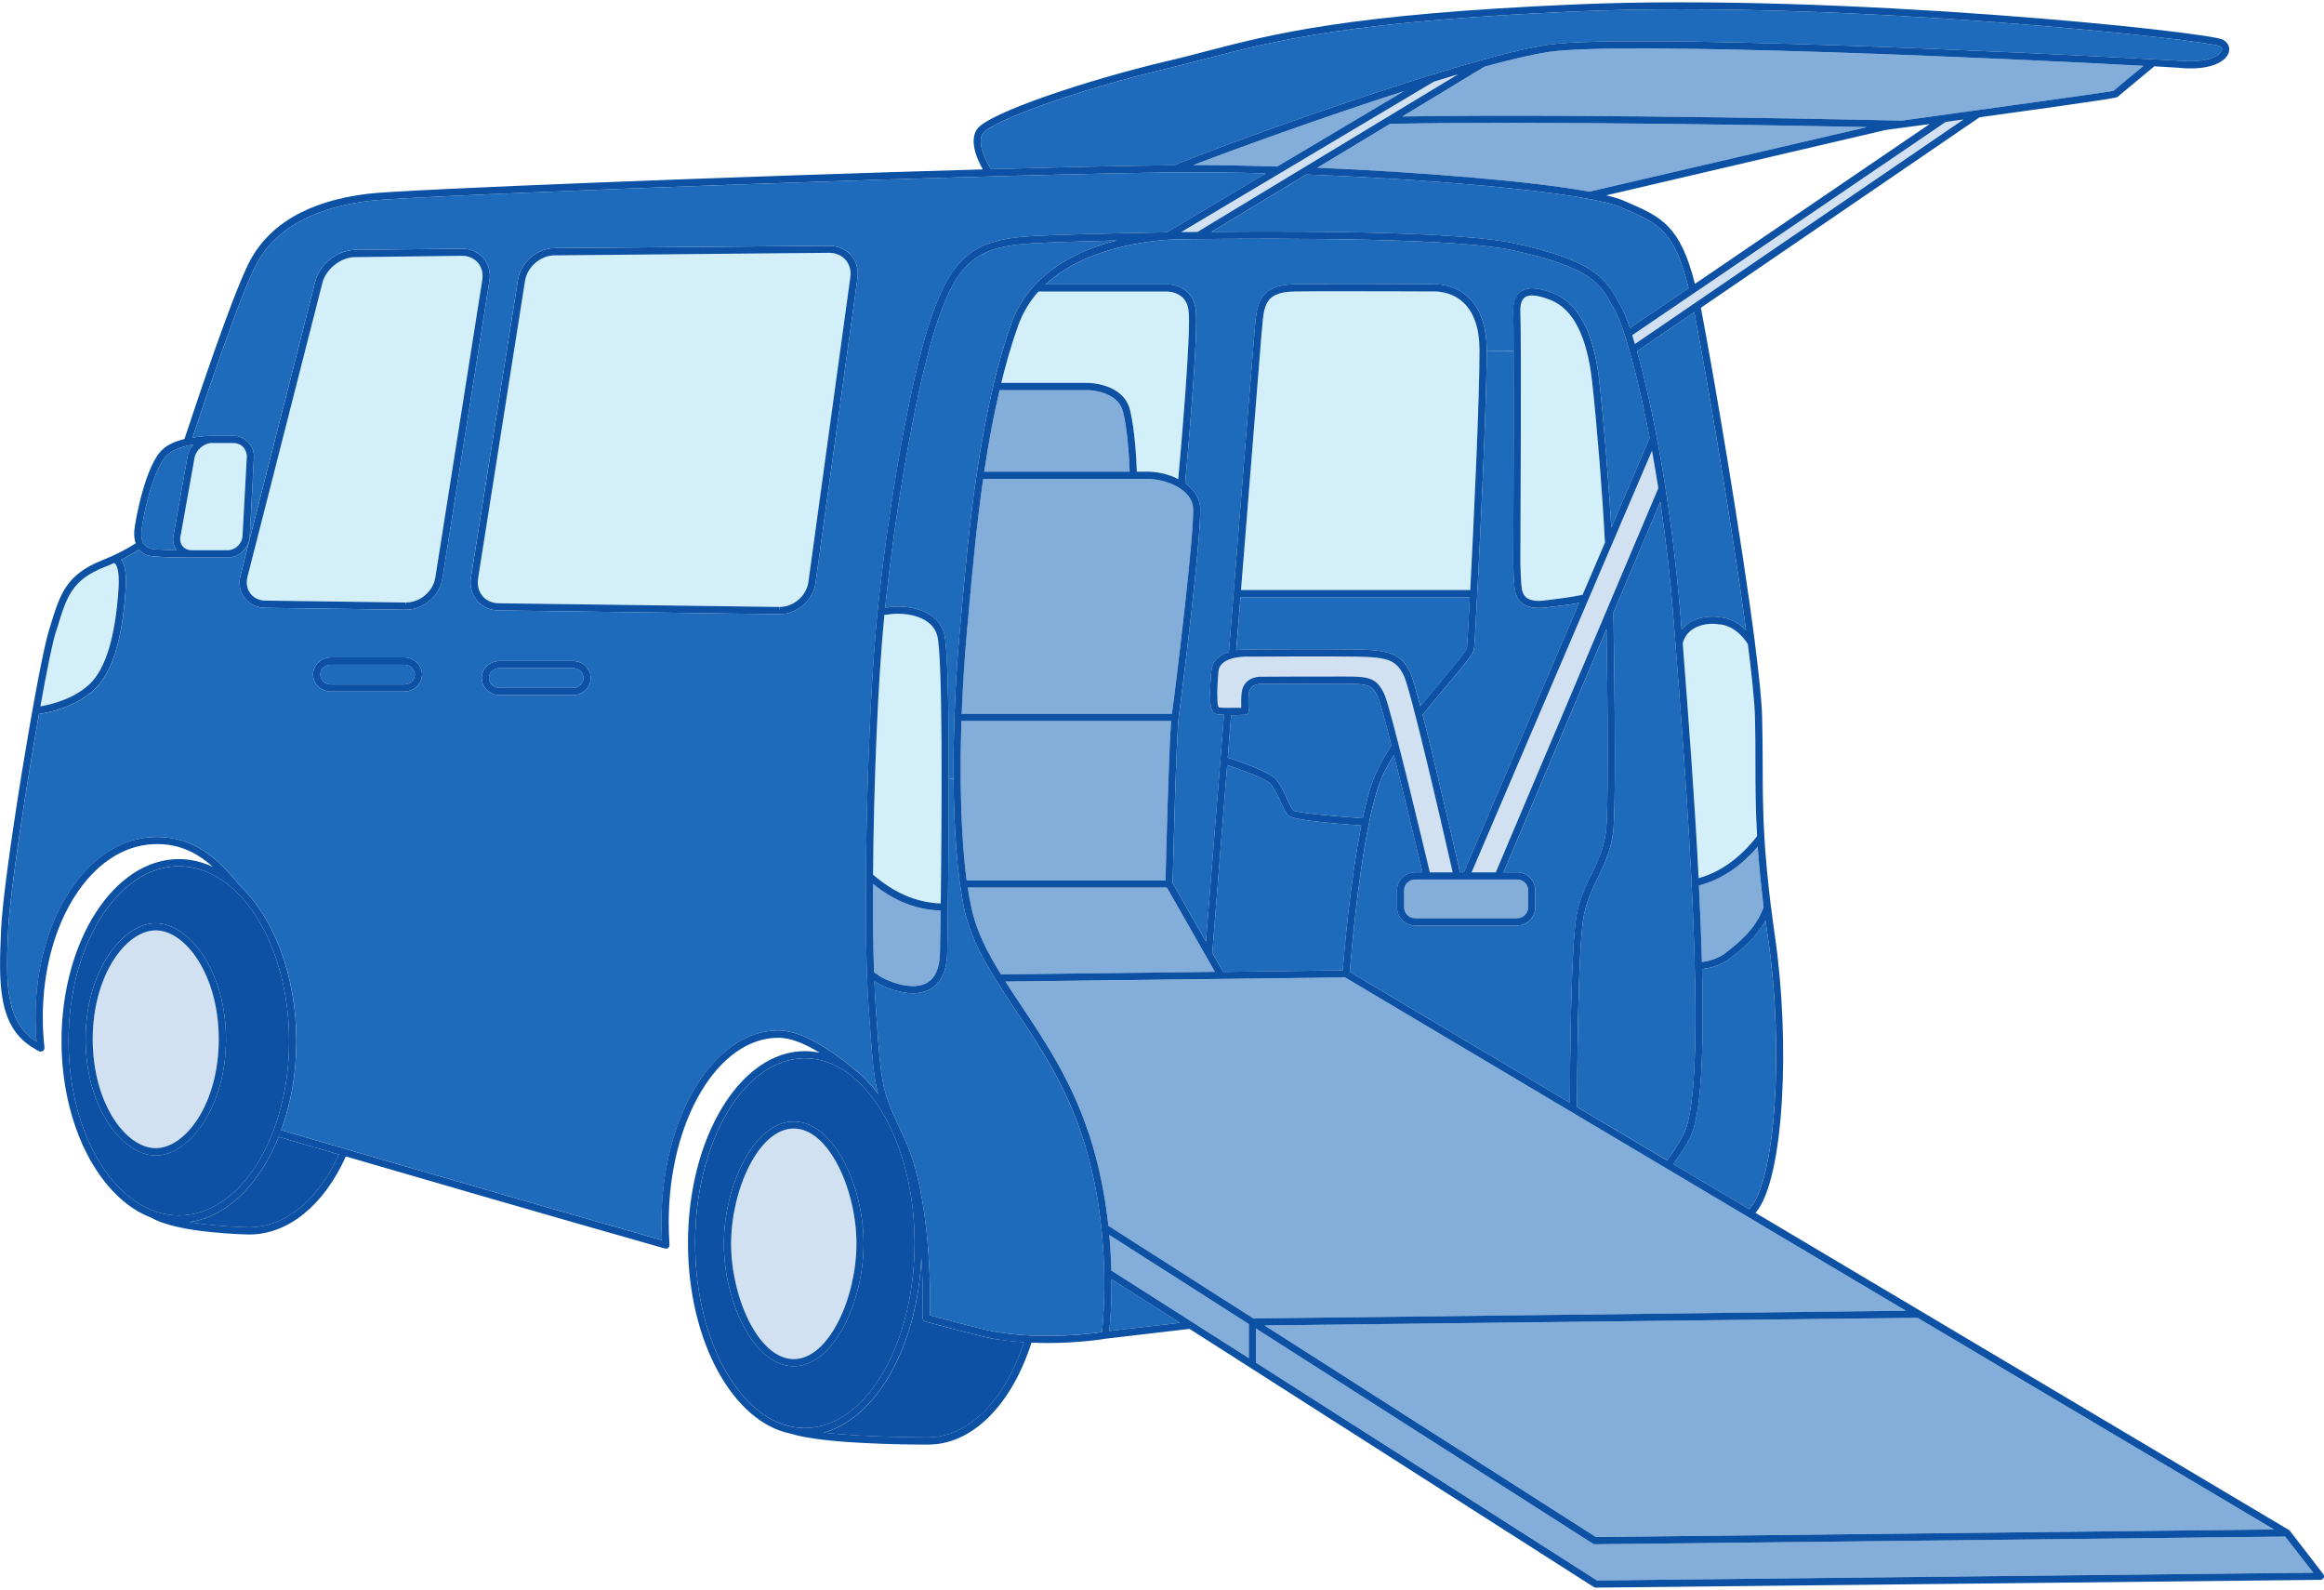 <?xml version="1.0" encoding="UTF-8" standalone="no"?> <!-- Generator: Adobe Illustrator 16.0.0, SVG Export Plug-In . SVG Version: 6.00 Build 0) --> <svg xmlns="http://www.w3.org/2000/svg" xmlns:xlink="http://www.w3.org/1999/xlink" id="レイヤー_1" xml:space="preserve" height="342px" viewBox="0 -0.5 500 342" width="500px" y="0px" x="0px"> <g id="XMLID_1_"> <polygon points="412.59 282.95 489.24 328.48 343.37 330.1 272.06 284.58" fill="#83AED9"></polygon> <path d="m299.08 26.146c32.073-0.623 83.453 0.312 102.62 0.694l-59.739 13.889c-12.72-2.323-37.032-4.238-58.519-5.148l15.64-9.435z" fill="#83AED9"></path> <path d="m363.63 244.13c2.442-4.812 2.971-18.895 2.562-36.208 2.636-0.144 5.223-1.579 6.084-2.299 0.145-0.144 0.384-0.312 0.646-0.526 1.677-1.293 4.839-3.808 6.897-7.64 0.168 1.197 0.337 2.371 0.527 3.616 3.569 24.474 1.557 52.852-4.023 58.502l-16.337-9.698c1.34-1.74 2.56-3.68 3.64-5.74z" fill="#1D6BBA"></path> <path d="m366.17 206.39c-0.145-5.269-0.359-10.775-0.646-16.428 4.671-1.222 8.91-3.999 12.647-8.357 0.264 3.783 0.671 8.022 1.27 12.955-1.629 4.767-5.581 7.832-7.474 9.341-0.287 0.215-0.527 0.383-0.694 0.551-0.61 0.51-2.86 1.8-5.11 1.94z" fill="#83AED9"></path> <path d="m351.18 71.597l67.429-45.859c1.341-0.215 2.61-0.383 3.856-0.551l-70.72 48.3c-0.19-0.646-0.38-1.269-0.57-1.89z" fill="#D2E1F1"></path> <path d="m365.45 188.39c-0.887-17.553-2.3-35.992-3.426-50.504 1.103-4.238 6.108-4.478 7.81-4.07h0.19c0.12 0 3.401 0.119 6.014 4.238 0.861 6.777 1.438 12.309 1.532 15.686 0.097 3.592 0.097 6.824 0.097 9.962 0 4.979 0.022 9.841 0.358 15.661-3.68 4.71-7.92 7.75-12.57 9.02z" fill="#D2EFFA"></path> <path d="m316.61 187.14l38.806-90.686c0.479 2.562 0.91 5.244 1.364 8.046l-34.972 82.64h-5.2z" fill="#D2E1F1"></path> <path d="m364.52 66.64c2.755 14.416 8.216 46.601 11.138 68.416-2.467-2.49-5.006-2.73-5.532-2.778-2.013-0.431-6.107-0.144-8.335 2.658-0.05-0.67-0.098-1.316-0.146-1.939-2.036-25.719-6.155-46.266-9.438-57.951l12.31-8.409z" fill="#1D6BBA"></path> <path d="m260.66 49.375l20.359-12.333c32.193 1.245 61.249 4.214 67.621 7.016l0.79 0.335c7.426 3.209 10.851 4.693 13.869 17.098l-12.624 8.573c-0.718-2.131-1.365-3.712-1.893-4.598l-0.406-0.767c-2.804-5.028-5.007-9.027-22.518-12.859-10.54-2.298-40.03-2.707-65.2-2.465z" fill="#1D6BBA"></path> <path d="m360.09 133.09c2.539 32.232 7.833 99.212 2.156 110.32-1.056 2.061-2.253 3.951-3.595 5.676l-19.33-11.471c0-3.354 0.072-35.059 1.51-41.548 0.694-3.161 1.867-5.58 2.993-7.902 1.317-2.706 2.659-5.532 3.21-9.388 0.646-4.502 0.407-28.282 0.097-47.535l10.085-23.827c1.14 7.77 2.15 16.37 2.87 25.68z" fill="#1D6BBA"></path> <path d="m491.64 330.01l6.037 7.759-154.09 1.677-73.369-46.841v-7.352l72.531 46.312c0.118 0.071 0.263 0.097 0.406 0.097l148.48-1.66z" fill="#83AED9"></path> <path d="m332.44 128.64c-3.928 0.503-4.741-1.029-5.006-2.395-0.239-1.365-0.335-5.628-0.335-5.651 0-1.964 0.264-48.038 0-53.904-0.072-1.604 0.264-2.683 0.981-3.233 0.981-0.694 2.851-0.479 5.558 0.599 4.839 1.916 7.833 7.854 8.91 17.602 1.055 9.459 2.276 24.856 2.731 34.292 0 0.048 0.022 0.119 0.048 0.215l-4.839 11.279c-2.37 0.48-4.02 0.72-8.05 1.2z" fill="#D2EFFA"></path> <path d="m308.3 62.208c0.022 0 3.665-0.287 6.491 2.323 2.322 2.107 3.521 5.579 3.521 10.297 0.023 9.962-1.174 35.944-1.988 51.582h-49.319c2.755-34.532 4.24-53.019 4.407-55.03l0.119-1.222c0.407-5.053 0.646-7.878 7.114-7.95 2.539-0.048 6.611-0.048 10.923-0.048 8.65 0.002 18.33 0.048 18.74 0.048z" fill="#D2EFFA"></path> <path d="m325.93 126.51c0.479 2.49 2.203 3.76 5.174 3.76 0.479 0 0.981 0 1.533-0.096 3.449-0.407 5.174-0.623 7.114-0.982l-24.816 57.951h-0.813c-0.839-3.688-5.055-22.27-8.049-33.86 1.94-2.442 3.856-4.718 5.558-6.729 3.642-4.311 5.414-6.417 5.533-7.591 0.239-2.49 2.707-49.354 2.707-63.914l5.771-0.024c0.072 15.326-0.071 45.188-0.071 45.595 0.01 0.16 0.11 4.42 0.37 5.89z" fill="#1D6BBA"></path> <path d="m333.4 10.651c16.455-2.299 99.693 1.485 127.79 3.018-2.371 1.939-5.677 4.669-6.491 5.388-2.468 0.455-30.709 4.358-45.512 6.394-1.82-0.024-67.62-1.557-107.48-0.886l17.653-10.704c5.66-1.557 10.54-2.682 14.04-3.21z" fill="#83AED9"></path> <path d="m310.46 145.57c-1.51 1.772-3.161 3.76-4.862 5.867-0.958-3.664-1.725-6.37-2.155-7.208-1.987-4.144-4.575-4.861-11.307-5.029-6.635-0.096-23.307 0-23.426 0-0.12 0-1.294-0.048-2.731 0.168 0.336-3.951 0.623-7.759 0.91-11.398h49.345c-0.288 5.962-0.551 10.129-0.599 10.823-0.09 0.77-2.67 3.81-5.16 6.78z" fill="#1D6BBA"></path> <path d="m328.78 194.66c0 1.27-1.055 2.347-2.323 2.347h-22.037c-1.293 0-2.323-1.077-2.323-2.347v-3.641c0-1.293 1.03-2.322 2.323-2.322h22.037c1.27 0 2.323 1.029 2.323 2.322v3.64z" fill="#83AED9"></path> <path d="m339.32 195.74c-1.39 6.346-1.532 34.578-1.557 40.949l-47.355-28.139c0.239-2.97 1.629-19.757 4.145-32.018 0-0.049 0.023-0.096 0.048-0.167h-0.023c0.791-3.832 1.7-7.185 2.683-9.532 0.647-1.484 1.533-3.137 2.635-4.909 2.036 8.022 4.479 18.201 6.156 25.215h-1.629c-2.132 0-3.856 1.75-3.856 3.881v3.64c0 2.132 1.726 3.903 3.856 3.903h22.037c2.132 0 3.855-1.771 3.855-3.903v-3.64c0-2.131-1.725-3.881-3.855-3.881h-2.971l22.156-52.347c0.24 15.949 0.479 39.464-0.144 43.775-0.526 3.615-1.748 6.179-3.065 8.933-1.16 2.43-2.36 4.94-3.1 8.25z" fill="#1D6BBA"></path> <path d="m260.82 204.45l3.21-40.398c3.521 1.173 8.526 3.064 9.364 4.095 0.743 0.934 1.51 2.515 2.181 3.952 0.599 1.221 1.054 2.227 1.484 2.729 0.671 0.814 5.988 1.533 15.811 2.229-2.396 11.996-3.713 27.609-3.978 31.154l-25.726 0.335-2.33-4.09z" fill="#1D6BBA"></path> <path d="m296.47 149.47c0.407 0.862 1.533 4.957 2.898 10.369-1.533 2.37-2.707 4.454-3.521 6.418-1.006 2.322-1.893 5.58-2.658 9.244-6.827-0.455-14.157-1.222-14.924-1.651-0.311-0.359-0.813-1.414-1.293-2.42-0.694-1.483-1.509-3.184-2.371-4.237-1.342-1.652-8.049-3.976-10.444-4.718l0.72-9.147c1.148 0 2.3-0.048 3.019-0.072 0.215-0.023 0.432-0.096 0.574-0.239 0.144-0.168 0.192-0.383 0.192-0.574 0-0.048-0.168-1.94 0-3.688 0.238-2.203 2.395-2.155 2.705-2.155 0 0 12.576-0.048 17.75-0.048 5.44 0.05 6.07 0.26 7.34 2.92z" fill="#1D6BBA"></path> <path d="m302.05 144.88c1.365 2.825 7.33 28.33 10.491 42.265h-4.91c-1.149-4.812-8.455-35.56-9.772-38.291-1.725-3.663-3.354-3.831-8.743-3.831-5.149-0.024-17.701 0.048-17.701 0.048-1.39-0.072-3.977 0.551-4.287 3.544-0.12 1.174-0.097 2.347-0.072 3.137-2.18 0.024-4.479 0.024-4.839-0.071-0.167-0.216-0.312-1.078-0.287-1.987 0 0-0.144-1.485 0.216-5.7 0.312-3.544 6.419-3.232 6.539-3.232 0.145 0 16.815-0.12 23.427 0 6.65 0.12 8.32 0.81 9.93 4.12z" fill="#D2E1F1"></path> <path d="m308.49 17.069c1.771-0.527 3.496-1.054 5.197-1.581l-56.075 33.909c-1.148 0.024-2.274 0.024-3.426 0.024h-0.022-0.024l54.34-32.352z" fill="#D2E1F1"></path> <path d="m334.22 62.591c-2.083-0.813-5.078-1.748-7.019-0.383-1.197 0.838-1.725 2.347-1.629 4.55 0.049 1.222 0.071 4.239 0.071 8.262l-5.771 0.024v-0.216c-0.023-5.173-1.365-9.004-4.049-11.471-3.329-3.041-7.497-2.729-7.568-2.729-0.239 0-21.966-0.096-29.631 0-7.856 0.144-8.217 4.454-8.646 9.387l-0.097 1.222c-0.215 2.251-2.061 25.312-5.484 68.488-1.821 0.599-3.594 1.748-3.785 4.166-0.383 4.311-0.238 5.844-0.216 5.844-0.048 0.861 0.024 2.873 1.198 3.328 0.287 0.096 0.958 0.168 1.748 0.191l-3.88 48.781-7.162-12.572c0.071-2.825 0.79-32.4 1.341-36.041 0.455-3.185 5.294-41.691 4.504-45.499-0.384-1.868-1.581-3.377-3.162-4.502 0.359-3.999 2.994-32.903 2.252-37.597-0.694-4.406-4.694-5.316-6.684-5.148h-25.582c9.294-8.621 24.528-9.603 28.289-9.699 26.396-0.335 60.77-0.144 72.268 2.371 16.839 3.688 18.804 7.208 21.486 12.117l0.431 0.742c0.551 1.006 1.271 2.754 2.084 5.244 1.581 4.909 3.545 12.524 5.391 22.271l-8.24 19.301c-0.551-9.507-1.629-22.965-2.587-31.562-1.14-10.365-4.45-16.687-9.86-18.867z" fill="#1D6BBA"></path> <path d="m256.75 35.005c7.761-2.993 27.234-10.082 45.319-15.901l-27.26 16.212c-6.3-0.192-12.264-0.312-17.701-0.312-0.12 0.001-0.24 0.001-0.36 0.001z" fill="#83AED9"></path> <path d="m256.63 108.24c0.695 3.305-3.81 39.991-4.503 44.828h-45.224c0.239-6.154 0.622-12.165 1.103-17.457 0.144-1.484 0.287-3.113 0.431-4.741 0.719-8.047 1.605-18.032 3.091-28.354h35.233c3.6-0.01 9.03 1.79 9.87 5.72z" fill="#83AED9"></path> <path d="m244.58 100.96c-0.072-2.251-0.384-8.908-1.462-13.29-1.413-5.652-8.671-5.796-9.006-5.796h-18.685c1.029-4.262 2.229-8.405 3.616-12.284 1.03-2.897 2.562-5.341 4.384-7.376h27.163c0.168 0 4.455-0.287 5.103 3.88 0.672 4.214-1.652 30.556-2.203 36.471-2.036-1.077-4.479-1.604-6.73-1.604h-2.17z" fill="#D2EFFA"></path> <path d="m234.12 83.425c0.07 0 6.37 0.12 7.496 4.622 1.03 4.119 1.343 10.656 1.438 12.907h-31.283c0.862-5.843 1.94-11.806 3.307-17.529h19.03z" fill="#83AED9"></path> <path d="m268.68 284.29v7.327l-29.582-18.846c-0.048-2.371-0.192-4.935-0.432-7.641l30.01 19.16z" fill="#83AED9"></path> <path d="m239.15 274.64l14.707 9.387c-7.497 0.861-13.029 1.531-15.186 1.748 0.19-1.75 0.52-5.75 0.48-11.14z" fill="#1D6BBA"></path> <path d="m238.48 263.17c-0.671-6.153-1.939-13.026-4.216-19.899-3.713-11.303-9.438-19.828-14.492-27.396-1.197-1.818-2.347-3.52-3.449-5.244l73.082-0.886 86.473 51.39c0.096 0.096 0.19 0.12 0.312 0.191l33.87 20.115-140.39 1.652-31.18-19.92z" fill="#83AED9"></path> <path d="m463.23 12.255c-25.271-1.389-112.8-5.58-130.04-3.137-18.804 2.682-75.933 23.731-80.508 25.935-9.269 0.072-23.282 0.383-39.451 0.838-1.126-1.748-3.138-5.748-1.748-7.711 1.748-2.515 19.881-9.292 39.786-13.961 2.946-0.719 5.677-1.413 8.527-2.179 14.3-3.712 30.493-7.975 79.334-10.082 58.374-2.514 135.5 6.179 138.4 7.448 0.646 0.359 0.551 0.742 0.503 0.886-0.335 1.198-3.112 2.682-8.19 2.323-0.72-0.048-2.994-0.168-6.517-0.359-0.04-0.001-0.07-0.001-0.09-0.001z" fill="#1D6BBA"></path> <path d="m251.05 190.42l10.348 18.128-46.038 0.552c-2.897-4.719-5.246-9.221-6.322-14.201-0.312-1.364-0.575-2.897-0.814-4.479h42.82z" fill="#83AED9"></path> <path d="m251.96 154.6c-0.503 6.633-1.103 29.717-1.197 34.291h-42.781c-1.27-9.604-1.509-22.174-1.125-34.291h45.1z" fill="#83AED9"></path> <path d="m220.32 288.22c-4.19 12.62-12.023 20.451-20.6 20.451h-0.023c-0.168 0-13.197 0.048-22.491-1.03 11.354-3.04 20.168-18.559 21.029-37.62 0.455 7.231 0.265 12.859 0.265 12.955 0 0.024 0.023 0.072 0.023 0.121 0 0 0 0.047 0.023 0.096 0 0.07 0.023 0.096 0.048 0.166 0.024 0.049 0.048 0.049 0.072 0.097 0.022 0.049 0.048 0.097 0.096 0.146 0.048 0 0.072 0.022 0.12 0.07 0.048 0 0.096 0.049 0.144 0.049 0.023 0 0.023 0.047 0.048 0.047 7.856 2.107 12.768 3.33 14.611 3.688 2.23 0.33 4.46 0.6 6.64 0.74z" fill="#0C51A3"></path> <path d="m201.64 136.18c1.222 4.263 1.007 38.291 0.767 57.666-5.196-0.217-9.964-2.229-14.562-6.203 0.144-19.397 1.054-41.931 2.442-55.892 0.384-0.024 0.646-0.048 0.768-0.048 2.34-0.51 9.21-0.29 10.58 4.47z" fill="#D2EFFA"></path> <path d="m206.47 135.46c-0.862 9.339-1.39 20.689-1.317 31.49h-1.029c0-14.56-0.215-28.425-1.006-31.203-1.629-5.699-9.198-6.202-12.217-5.579-0.048-0.049-0.216-0.049-0.454 0 2.515-24.02 7.232-49.858 11.329-61.76 4.287-12.524 8.455-15.925 20.312-16.571 3.113-0.191 9.725-0.407 18.156-0.622-0.527 0.167-1.055 0.311-1.604 0.431-6.827 1.987-12.24 5.077-16.049 9.195-0.072 0.072-0.12 0.096-0.168 0.192-2.132 2.347-3.761 5.053-4.839 7.998-1.485 4.215-2.755 8.669-3.856 13.29-0.022 0.048-0.022 0.096-0.022 0.168-1.51 6.298-2.685 12.812-3.617 19.229-1.557 10.584-2.468 20.786-3.187 28.976-0.15 1.67-0.27 3.26-0.42 4.76z" fill="#1D6BBA"></path> <path d="m232.8 243.77c6.419 19.492 4.671 38.746 4.287 42.242-2.491 0.383-12.887 1.699-23.14-0.097-1.749-0.312-6.42-1.483-13.868-3.496 0.096-3.95 0.335-25.575-5.485-38.026l-0.096-0.217c-4.814-10.248-4.814-10.248-5.988-26.701l-0.096-1.34c-0.12-1.677-0.217-3.568-0.288-5.58 0.023 0 0.049 0 0.071 0.049 1.175 0.812 4.768 2.537 8.217 2.537 1.222 0 2.42-0.215 3.497-0.789 2.49-1.246 3.784-3.903 3.881-7.879 0-0.168 0.071-4 0.144-9.818v-0.023-0.048c0.096-7.28 0.191-17.603 0.191-27.634h1.029c0.072 10.799 0.768 21.048 2.349 28.256 1.174 5.293 3.641 10.059 6.707 14.943 0.022 0.096 0.096 0.19 0.167 0.263 1.294 2.084 2.659 4.144 4.097 6.322 5 7.49 10.65 15.97 14.32 27.05z" fill="#1D6BBA"></path> <path d="m202.23 204.45c-0.071 3.376-1.078 5.556-3.019 6.562-3.449 1.724-8.959-0.814-10.132-1.678-0.216-0.168-0.504-0.359-0.839-0.574l-0.191-0.145c-0.191-5.46-0.264-11.973-0.216-18.989 4.575 3.688 9.366 5.579 14.54 5.724-0.04 3.86-0.09 7.05-0.14 9.1z" fill="#83AED9"></path> <path d="m157.3 267.03c0-11.446 5.868-24.784 13.485-24.784 7.593 0 13.484 13.338 13.484 24.784 0 11.494-5.893 24.81-13.484 24.81-7.61 0-13.48-13.32-13.48-24.81z" fill="#D2E1F1"></path> <path d="m185.8 267.03c0 12.453-6.419 26.342-15.019 26.342-8.623 0-15.044-13.889-15.044-26.342 0-12.404 6.421-26.293 15.044-26.293 8.6-0.01 15.02 13.88 15.02 26.29zm-15.02-24.79c-7.617 0-13.485 13.338-13.485 24.784 0 11.494 5.868 24.81 13.485 24.81 7.593 0 13.484-13.313 13.484-24.81 0.01-11.44-5.88-24.78-13.48-24.78z" fill="#0C51A3"></path> <path d="m170.78 293.37c8.6 0 15.019-13.889 15.019-26.342 0-12.404-6.419-26.293-15.019-26.293-8.623 0-15.043 13.889-15.043 26.293 0 12.45 6.42 26.34 15.04 26.34zm25.99-26.49c0 21.959-10.61 39.775-23.618 39.775-13.007 0-23.594-17.816-23.594-39.775 0-21.888 10.587-39.752 23.594-39.752 3.234 0 6.324 1.102 9.127 3.09 0.049 0.047 0.097 0.096 0.119 0.096 0.024 0.048 0.024 0.048 0.049 0.048 8.41 6.08 14.32 20.13 14.32 36.51z" fill="#0C51A3"></path> <path d="m105.2 145.3c0-1.173 1.054-2.107 2.322-2.107h15.689c1.293 0 2.323 0.935 2.323 2.107 0 1.197-1.03 2.155-2.323 2.155h-15.689c-1.27 0-2.32-0.96-2.32-2.16z" fill="#1D6BBA"></path> <path d="m123.21 147.46c1.293 0 2.323-0.958 2.323-2.155 0-1.173-1.03-2.107-2.323-2.107h-15.689c-1.27 0-2.322 0.935-2.322 2.107 0 1.197 1.054 2.155 2.322 2.155h15.69zm0-5.79c2.155 0 3.88 1.628 3.88 3.64 0 2.06-1.725 3.712-3.88 3.712h-15.689c-2.132 0-3.881-1.652-3.881-3.712 0-2.012 1.749-3.64 3.881-3.64h15.69z" fill="#0C51A3"></path> <path d="m102.85 123.97l10.11-64.06c0.479-2.993 3.329-5.483 6.396-5.483l59.068-0.551c1.39 0 2.636 0.551 3.498 1.508 0.862 1.006 1.222 2.323 1.029 3.688l-9.03 65.614c-0.407 2.97-3.162 5.364-6.18 5.364v0.671l-0.072-0.671-60.338-0.79c-1.438-0.024-2.685-0.575-3.521-1.557-0.85-1.03-1.18-2.34-0.97-3.73z" fill="#D2EFFA"></path> <path d="m102.64 128.69c-1.149-1.341-1.604-3.089-1.317-4.957l10.108-64.034c0.599-3.76 4.144-6.824 7.904-6.824l59.021-0.503c1.94 0 3.593 0.718 4.743 2.035 1.149 1.293 1.628 3.065 1.389 4.885l-9.029 65.639c-0.503 3.664-3.952 6.682-7.713 6.682h-0.097l-60.339-0.814c-1.88-0.01-3.54-0.77-4.66-2.11zm10.32-68.779l-10.108 64.058c-0.216 1.39 0.119 2.706 0.958 3.736 0.838 0.981 2.084 1.532 3.521 1.557l60.338 0.79 0.072 0.671v-0.671c3.018 0 5.771-2.395 6.18-5.364l9.03-65.614c0.191-1.365-0.167-2.683-1.029-3.688-0.862-0.957-2.108-1.508-3.498-1.508l-59.068 0.551c-3.06-0.015-5.91 2.476-6.39 5.47z" fill="#0C51A3"></path> <path d="m86.922 142.48c1.27 0 2.324 0.934 2.324 2.107 0 1.197-1.056 2.131-2.324 2.131h-15.69c-1.293 0-2.322-0.934-2.322-2.131 0-1.174 1.029-2.107 2.322-2.107h15.69z" fill="#1D6BBA"></path> <path d="m68.91 144.59c0 1.197 1.029 2.131 2.322 2.131h15.689c1.27 0 2.324-0.934 2.324-2.131 0-1.174-1.056-2.107-2.324-2.107h-15.689c-1.293 0-2.322 0.93-2.322 2.11zm2.322 3.66c-2.132 0-3.88-1.652-3.88-3.663 0-2.036 1.748-3.688 3.88-3.688h15.689c2.132 0 3.881 1.652 3.881 3.688 0 2.011-1.749 3.663-3.881 3.663h-15.689z" fill="#0C51A3"></path> <path d="m40.789 262.36c8.097-1.125 15.091-8.213 19.163-18.318h0.07c0.239 0.096 5.078 1.531 12.888 3.783-4.479 9.818-11.617 15.66-19.259 15.66-0.144 0-6.826-0.09-12.862-1.12z" fill="#0C51A3"></path> <path d="m53.867 127.15c-0.742-0.958-0.958-2.228-0.622-3.592l16.119-63.244c0.743-2.922 3.93-5.484 6.972-5.508l23.066-0.287c1.39 0 2.61 0.551 3.426 1.484 0.813 0.981 1.149 2.275 0.935 3.688l-10.108 64.034c-0.454 2.945-3.28 5.364-6.3 5.364v0.671l-0.071-0.671-30.109-0.407c-1.388 0.01-2.587-0.55-3.305-1.53z" fill="#D2EFFA"></path> <path d="m103.76 59.694c0.216-1.412-0.12-2.706-0.935-3.688-0.814-0.934-2.036-1.484-3.426-1.484l-23.059 0.288c-3.042 0.023-6.229 2.586-6.972 5.508l-16.119 63.244c-0.336 1.364-0.12 2.634 0.622 3.592 0.719 0.981 1.917 1.532 3.306 1.532l30.108 0.407 0.072 0.671v-0.671c3.02 0 5.845-2.419 6.3-5.364l10.108-64.036zm-27.45-6.442l22.996-0.264c1.939 0 3.568 0.719 4.694 2.012 1.126 1.317 1.581 3.089 1.294 4.909l-10.108 64.058c-0.575 3.688-4.097 6.682-7.833 6.682h-0.096l-30.109-0.407c-1.893-0.023-3.497-0.79-4.526-2.107-1.006-1.341-1.343-3.113-0.862-4.933l16.097-63.292c0.938-3.615 4.722-6.582 8.457-6.656z" fill="#0C51A3"></path> <path d="m53.1 97.841l-0.911 16.908c-0.096 1.724-1.557 3.112-3.28 3.112h-7.642c-0.791 0-1.484-0.287-1.939-0.838-0.455-0.503-0.647-1.27-0.503-2.06l3.042-17.002c0.286-1.677 2.035-3.161 3.783-3.161h4.553c0.838 0 1.58 0.312 2.132 0.886 0.525 0.603 0.813 1.368 0.765 2.158z" fill="#D2EFFA"></path> <path d="m35.973 97.364c1.413-1.293 3.736-1.939 5.677-2.251-0.671 0.742-1.148 1.652-1.316 2.61l-3.02 17.002c-0.215 1.174 0.048 2.228 0.695 3.137-2.587-0.071-5.174-0.167-5.678-0.383-1.438-0.455-2.083-1.725-1.893-3.735 0.337-3.59 2.686-13.815 5.535-16.376z" fill="#1D6BBA"></path> <path d="m8.69 151.44c1.343-7.448 2.539-13.41 3.233-15.686l0.359-1.102c2.107-6.896 3.161-10.369 10.252-13.194 0.671-0.264 1.342-0.527 1.965-0.839 0.022 0 0.119 0 0.264 0.12 0.312 0.312 0.981 1.437 0.742 5.34-0.671 10.369-2.778 17.338-6.229 20.57-3.447 3.28-8.454 4.43-10.586 4.79z" fill="#D2EFFA"></path> <path d="m19.949 223.04c0-13.77 7.161-23.42 13.558-23.42 6.42 0 13.558 9.65 13.558 23.42 0 13.816-7.138 23.421-13.558 23.421-6.397 0-13.558-9.61-13.558-23.42z" fill="#D2E1F1"></path> <path d="m18.417 223.04c0-14.727 7.952-24.952 15.09-24.952 7.139 0 15.115 10.226 15.115 24.952 0 14.729-7.978 25.001-15.115 25.001s-15.09-10.28-15.09-25zm15.089-23.42c-6.396 0-13.559 9.65-13.559 23.42 0 13.816 7.162 23.421 13.559 23.421 6.42 0 13.558-9.604 13.558-23.421-0.001-13.77-7.138-23.42-13.558-23.42z" fill="#0C51A3"></path> <path d="m33.506 198.08c-7.138 0-15.09 10.226-15.09 24.952 0 14.729 7.952 25.001 15.09 25.001 7.139 0 15.115-10.272 15.115-25.001 0.001-14.72-7.977-24.95-15.115-24.95zm4.982-12.26c13.079 0 23.715 16.883 23.715 37.572 0 20.737-10.636 37.549-23.715 37.549-13.103 0-23.736-16.812-23.736-37.549-0.001-20.68 10.633-37.57 23.736-37.57z" fill="#0C51A3"></path> <path d="m90.802 144.59c0-2.036-1.749-3.688-3.881-3.688h-15.689c-2.132 0-3.88 1.652-3.88 3.688 0 2.011 1.748 3.663 3.88 3.663h15.689c2.132 0 3.881-1.65 3.881-3.66zm16.718-2.92c-2.132 0-3.881 1.628-3.881 3.64 0 2.06 1.749 3.712 3.881 3.712h15.689c2.155 0 3.88-1.652 3.88-3.712 0-2.012-1.725-3.64-3.88-3.64h-15.69zm-2.22-81.759c0.287-1.82-0.168-3.592-1.294-4.909-1.126-1.293-2.755-2.012-4.694-2.012l-23.006 0.263c-3.735 0.072-7.521 3.041-8.455 6.657l-16.097 63.292c-0.479 1.819-0.145 3.592 0.862 4.933 1.029 1.317 2.635 2.084 4.526 2.107l30.109 0.407h0.096c3.736 0 7.258-2.993 7.833-6.682l10.116-64.059zm-56.391 59.529c2.516 0 4.694-2.06 4.839-4.622l0.886-16.883c0.072-1.245-0.359-2.418-1.197-3.28-0.839-0.886-1.987-1.413-3.232-1.413h-4.553c-0.118 0-0.238 0.072-0.358 0.072-0.048 0-0.097-0.072-0.167-0.072-0.146 0.024-1.726 0.072-3.689 0.383 2.659-8.069 9.749-29.215 13.366-36.614 3.904-7.95 12.168-12.764 24.553-14.296 10.3-1.293 144.75-6.154 177.76-6.154 4.72 0 9.846 0.072 15.211 0.239l-21.198 12.621c-0.048 0-0.048 0.023-0.072 0.048-13.557 0.239-24.671 0.551-29.031 0.813-12.526 0.694-17.197 4.479-21.702 17.625-4.719 13.746-9.364 42.075-11.496 62.957-2.275 21.982-3.282 66.667-1.94 85.371l0.096 1.365c0.671 9.387 0.958 13.506 1.964 17.193-1.651-2.203-3.497-4.07-5.461-5.556-0.023 0-0.048-0.05-0.096-0.097-6.443-5.293-11.81-7.998-15.929-7.998-13.869 0-25.151 18.535-25.151 41.332 0 1.222 0.048 2.467 0.119 3.783-39.714-11.303-80.698-23.301-81.92-23.684 2.084-5.676 3.258-12.188 3.258-19.182 0-14.104-4.863-26.485-12.121-33.383-0.022 0-0.022-0.048-0.022-0.048-4.504-5.437-9.63-10.729-18.588-10.417-14.235 0.5-25.397 17.57-25.397 38.79 0 1.748 0.071 3.472 0.239 5.244-6.994-4.287-6.587-13.578-6.084-24.354 0.335-7.471 3.713-29.861 6.611-46.146 1.892-0.239 7.809-1.389 11.929-5.292 3.809-3.568 6.012-10.633 6.707-21.601 0.215-3.137-0.12-5.196-0.982-6.273 1.438-0.694 2.73-1.413 3.881-2.203 0.6 0.718 1.317 1.102 1.893 1.293 0.623 0.191 2.562 0.312 4.526 0.359 1.988 0.071 3.952 0.096 4.601 0.096 0.048 0 0.071-0.024 0.119-0.024s0.12 0.024 0.191 0.024h7.638zm52.411 4.29c-0.287 1.868 0.168 3.616 1.317 4.957 1.126 1.341 2.778 2.107 4.671 2.107l60.339 0.814h0.097c3.761 0 7.21-3.018 7.713-6.682l9.029-65.639c0.239-1.819-0.238-3.592-1.389-4.885-1.15-1.317-2.803-2.035-4.743-2.035l-59.021 0.503c-3.762 0-7.307 3.064-7.904 6.824l-10.12 64.032z" fill="#1D6BBA"></path> <path d="m250.76 188.89c0.096-4.574 0.694-27.66 1.197-34.292h-45.104c-0.384 12.117-0.145 24.688 1.125 34.292h42.78zm3.09 95.14l-14.707-9.387c0.048 5.389-0.288 9.387-0.479 11.135 2.16-0.22 7.7-0.89 15.19-1.75zm-212.2-188.92c-1.939 0.312-4.264 0.958-5.677 2.251-2.851 2.562-5.198 12.787-5.533 16.38-0.19 2.011 0.455 3.28 1.893 3.735 0.504 0.216 3.091 0.312 5.678 0.383-0.647-0.909-0.91-1.963-0.695-3.137l3.02-17.002c0.165-0.953 0.643-1.864 1.314-2.606zm456.03 242.66l-6.037-7.759-148.49 1.652c-0.145 0-0.288-0.024-0.406-0.097l-72.531-46.312v7.352l73.369 46.841 154.1-1.67zm-8.44-9.29l-76.65-45.521-140.53 1.628 71.31 45.523 145.87-1.63zm-220.56-36.86v-7.327l-30.013-19.157c0.238 2.705 0.384 5.269 0.432 7.639l29.58 18.85zm53.13-104.48l34.972-82.64c-0.454-2.802-0.886-5.483-1.364-8.046l-38.806 90.686h5.2zm-69.68-34.08c0.693-4.837 5.198-41.523 4.503-44.828-0.838-3.928-6.275-5.724-9.868-5.724h-35.233c-1.484 10.321-2.371 20.307-3.091 28.354-0.144 1.628-0.287 3.257-0.431 4.741-0.479 5.292-0.862 11.303-1.103 17.457h45.22zm113.39 36.91c0.287 5.651 0.503 11.159 0.646 16.428 2.252-0.144 4.504-1.437 5.103-1.938 0.167-0.168 0.407-0.336 0.694-0.551 1.893-1.509 5.845-4.574 7.474-9.341-0.599-4.933-1.006-9.172-1.27-12.955-3.73 4.35-7.96 7.12-12.64 8.35zm-100.65-36.64l-0.72 9.147c2.396 0.742 9.104 3.065 10.444 4.718 0.862 1.054 1.677 2.754 2.371 4.238 0.479 1.006 0.982 2.06 1.293 2.418 0.767 0.432 8.097 1.197 14.924 1.652 0.767-3.664 1.652-6.92 2.658-9.244 0.814-1.964 1.988-4.048 3.521-6.418-1.364-5.412-2.49-9.507-2.897-10.369-1.271-2.658-1.894-2.874-7.354-2.922-5.174 0-17.75 0.048-17.75 0.048-0.312 0-2.467-0.048-2.706 2.155-0.168 1.748 0 3.641 0 3.688 0 0.191-0.049 0.406-0.191 0.574-0.145 0.144-0.359 0.216-0.574 0.239-0.71 0.02-1.86 0.07-3.01 0.07zm97.16-15.45c1.126 14.513 2.539 32.951 3.426 50.504 4.646-1.27 8.887-4.311 12.575-9.028-0.336-5.818-0.358-10.68-0.358-15.661 0-3.138 0-6.37-0.097-9.962-0.096-3.377-0.671-8.908-1.532-15.686-2.611-4.119-5.894-4.238-6.014-4.238h-0.19c-1.71-0.4-6.72-0.16-7.82 4.08zm56.57-112.14l-67.429 45.859c0.191 0.622 0.383 1.245 0.574 1.892l70.711-48.301c-1.23 0.167-2.5 0.335-3.85 0.55zm-229.52 183.6c1.173 0.862 6.683 3.4 10.132 1.678 1.939-1.007 2.946-3.187 3.019-6.562 0.049-2.061 0.097-5.245 0.145-9.102-5.174-0.144-9.965-2.035-14.54-5.723-0.048 7.018 0.023 13.529 0.216 18.989l0.191 0.146c0.33 0.2 0.62 0.39 0.83 0.56zm68.03-174.34c5.438 0 11.401 0.12 17.701 0.312l27.26-16.212c-18.085 5.819-37.56 12.908-45.319 15.901 0.12-0.001 0.24-0.001 0.36-0.001zm107.55 25.552l50.493-34.364c-2.945 0.383-6.061 0.814-9.462 1.269l-60.12 14.058c1.558 0.359 2.804 0.742 3.688 1.125l0.791 0.335c7.31 3.161 11.43 4.98 14.61 17.577zm1.54 147.37c0.407 17.313-0.119 31.396-2.562 36.208-1.078 2.061-2.3 3.999-3.641 5.747l16.336 9.698c5.581-5.65 7.594-34.028 4.023-58.502-0.19-1.245-0.358-2.419-0.526-3.616-2.061 3.832-5.223 6.347-6.898 7.64-0.264 0.215-0.503 0.383-0.646 0.526-0.86 0.71-3.45 2.14-6.08 2.29zm9.46-72.87c-2.922-21.815-8.383-54-11.138-68.416l-12.312 8.405c3.281 11.686 7.4 32.232 9.438 57.951 0.048 0.623 0.096 1.27 0.146 1.939 2.228-2.802 6.322-3.089 8.335-2.658 0.51 0.05 3.05 0.28 5.52 2.78zm-111.63 29l-3.21 40.398 2.348 4.095 25.726-0.335c0.265-3.545 1.581-19.158 3.978-31.154-9.821-0.694-15.14-1.414-15.811-2.229-0.432-0.503-0.887-1.509-1.484-2.729-0.671-1.437-1.438-3.018-2.181-3.952-0.85-1.04-5.86-2.93-9.38-4.1zm98.21 79.36c5.677-11.111 0.383-78.09-2.156-110.32-0.719-9.315-1.726-17.912-2.874-25.671l-10.085 23.827c0.312 19.253 0.551 43.033-0.097 47.535-0.551 3.855-1.893 6.682-3.21 9.388-1.126 2.322-2.299 4.741-2.993 7.902-1.438 6.489-1.51 38.194-1.51 41.548l19.33 11.471c1.35-1.74 2.55-3.63 3.6-5.69zm-302.29 0.62c-4.072 10.105-11.066 17.193-19.163 18.318 6.036 1.029 12.719 1.125 12.862 1.125 7.642 0 14.779-5.842 19.259-15.66-7.81-2.252-12.647-3.688-12.888-3.783h-0.07zm-21.464-58.22c-13.103 0-23.736 16.883-23.736 37.572 0 20.737 10.635 37.549 23.736 37.549 13.079 0 23.715-16.812 23.715-37.549 0-20.68-10.636-37.57-23.715-37.57zm290.29 8.84v-3.641c0-1.293-1.055-2.322-2.323-2.322h-22.037c-1.293 0-2.323 1.029-2.323 2.322v3.641c0 1.27 1.03 2.347 2.323 2.347h22.037c1.26 0 2.32-1.08 2.32-2.35zm3.66-66.02c4.024-0.479 5.679-0.719 8.05-1.197l4.839-11.279c-0.024-0.096-0.048-0.167-0.048-0.215-0.455-9.437-1.678-24.833-2.731-34.292-1.077-9.747-4.071-15.687-8.91-17.603-2.707-1.077-4.575-1.293-5.558-0.599-0.719 0.551-1.055 1.629-0.981 3.233 0.264 5.866 0 51.94 0 53.904 0 0.023 0.097 4.286 0.335 5.651 0.26 1.38 1.08 2.91 5 2.41zm-31.88 62.38c0-2.131 1.726-3.881 3.856-3.881h1.629c-1.677-7.016-4.12-17.193-6.156-25.215-1.102 1.772-1.987 3.425-2.635 4.909-0.981 2.347-1.893 5.7-2.684 9.532h0.024c-0.024 0.071-0.048 0.118-0.048 0.167-2.517 12.261-3.904 29.048-4.146 32.018l47.356 28.139c0.022-6.371 0.167-34.604 1.557-40.949 0.742-3.305 1.94-5.819 3.114-8.238 1.317-2.754 2.539-5.316 3.065-8.932 0.623-4.312 0.384-27.827 0.144-43.776l-22.156 52.348h2.971c2.132 0 3.855 1.748 3.855 3.879v3.641c0 2.132-1.725 3.902-3.855 3.902h-22.037c-2.132 0-3.856-1.771-3.856-3.902l0.02-3.64zm13.13-175.53c-1.701 0.527-3.426 1.054-5.197 1.581l-54.35 32.352h0.024 0.022c1.15 0 2.276 0 3.426-0.024l56.08-33.909zm-123.41 116.26c-1.39 13.961-2.3 36.495-2.442 55.891 4.6 3.977 9.366 5.987 14.562 6.203 0.24-19.373 0.455-53.402-0.767-57.665-1.365-4.765-8.239-4.98-10.587-4.478-0.11 0-0.38 0.03-0.76 0.05zm135.58-79.911c17.511 3.832 19.714 7.831 22.518 12.859l0.406 0.767c0.526 0.886 1.175 2.467 1.893 4.598l12.624-8.573c-3.02-12.404-6.443-13.889-13.869-17.098l-0.79-0.335c-6.372-2.802-35.428-5.771-67.621-7.016l-20.359 12.333c25.17-0.241 54.66 0.168 65.2 2.465zm-152.71 254.82c13.008 0 23.618-17.816 23.618-39.775 0-16.38-5.916-30.437-14.324-36.52-0.022 0-0.022 0-0.048-0.049-0.022 0-0.07-0.047-0.119-0.096-2.803-1.986-5.893-3.089-9.127-3.089-13.007 0-23.594 17.864-23.594 39.752 0 21.97 10.59 39.79 23.59 39.79zm40.53-19.21c-1.845-0.359-6.755-1.581-14.611-3.688-0.023 0-0.023-0.049-0.048-0.049-0.048 0-0.096-0.048-0.144-0.048-0.048-0.048-0.072-0.071-0.12-0.071-0.048-0.048-0.072-0.096-0.096-0.145-0.024-0.048-0.048-0.048-0.072-0.096-0.023-0.071-0.048-0.096-0.048-0.168-0.023-0.047-0.023-0.096-0.023-0.096 0-0.048-0.023-0.096-0.023-0.119 0-0.097 0.19-5.725-0.265-12.955-0.861 19.062-9.677 34.578-21.029 37.619 9.294 1.078 22.323 1.03 22.491 1.03h0.023c8.575 0 16.408-7.831 20.6-20.45-2.18-0.12-4.41-0.39-6.64-0.75zm-194.4-140.8c3.449-3.232 5.558-10.201 6.229-20.57 0.239-3.903-0.432-5.028-0.742-5.34-0.145-0.12-0.24-0.12-0.264-0.12-0.623 0.312-1.294 0.575-1.965 0.839-7.091 2.825-8.145 6.298-10.252 13.194l-0.359 1.102c-0.694 2.275-1.892 8.237-3.233 15.686 2.13-0.36 7.137-1.51 10.586-4.79zm293.26 40.49c-3.161-13.937-9.126-39.44-10.491-42.265-1.604-3.305-3.281-3.999-9.94-4.119-6.61-0.12-23.282 0-23.427 0-0.12 0-6.228-0.312-6.539 3.232-0.358 4.215-0.216 5.7-0.216 5.7-0.023 0.909 0.12 1.771 0.287 1.987 0.358 0.096 2.659 0.096 4.839 0.071-0.023-0.79-0.048-1.963 0.072-3.137 0.312-2.993 2.897-3.616 4.287-3.544 0 0 12.552-0.072 17.701-0.048 5.391 0 7.02 0.168 8.743 3.831 1.317 2.73 8.623 33.479 9.772 38.292h4.92zm2.25-122.61c-2.826-2.61-6.468-2.323-6.491-2.323-0.407 0-10.085-0.048-18.731-0.048-4.312 0-8.384 0-10.923 0.048-6.468 0.072-6.707 2.897-7.113 7.95l-0.12 1.222c-0.167 2.012-1.652 20.498-4.407 55.03h49.32c0.813-15.638 2.012-41.62 1.987-51.582-0.01-4.717-1.21-8.188-3.53-10.295zm-77.7 221.49c0.384-3.496 2.132-22.748-4.287-42.242-3.665-11.086-9.318-19.563-14.324-27.035-1.438-2.18-2.803-4.238-4.097-6.322-0.071-0.07-0.145-0.167-0.167-0.263-3.066-4.886-5.533-9.65-6.707-14.943-1.581-7.208-2.275-17.457-2.349-28.256-0.071-10.801 0.455-22.151 1.317-31.49 0.145-1.509 0.264-3.09 0.432-4.766 0.719-8.189 1.63-18.392 3.187-28.976 0.934-6.418 2.106-12.932 3.617-19.229 0-0.072 0-0.12 0.022-0.168 1.103-4.621 2.371-9.075 3.856-13.29 1.078-2.945 2.707-5.651 4.839-7.998 0.048-0.097 0.096-0.12 0.168-0.192 3.809-4.118 9.222-7.208 16.049-9.195 0.551-0.12 1.077-0.264 1.604-0.431-8.433 0.215-15.043 0.431-18.156 0.622-11.857 0.646-16.025 4.047-20.312 16.571-4.097 11.901-8.814 37.74-11.33 61.76 0.239-0.049 0.407-0.049 0.455 0 3.019-0.623 10.588-0.12 12.217 5.579 0.791 2.778 1.006 16.644 1.006 31.203 0 10.034-0.097 20.355-0.191 27.634v0.049 0.022c-0.071 5.819-0.144 9.649-0.144 9.817-0.097 3.977-1.391 6.635-3.881 7.879-1.077 0.574-2.275 0.791-3.497 0.791-3.449 0-7.042-1.726-8.217-2.539-0.022-0.047-0.048-0.047-0.071-0.047 0.071 2.011 0.168 3.902 0.288 5.578l0.096 1.342c1.174 16.451 1.174 16.451 5.988 26.701l0.096 0.215c5.82 12.453 5.581 34.076 5.485 38.027 7.448 2.012 12.119 3.186 13.868 3.496 10.23 1.81 20.62 0.49 23.12 0.11zm-183.99-188.18c0.048-0.79-0.24-1.557-0.767-2.155-0.552-0.574-1.294-0.886-2.132-0.886h-4.553c-1.748 0-3.497 1.484-3.783 3.161l-3.042 17.002c-0.146 0.79 0.048 1.557 0.503 2.06 0.455 0.551 1.148 0.838 1.939 0.838h7.642c1.725 0 3.186-1.389 3.28-3.112l0.913-16.909zm252.49 53.599c1.701-2.107 3.354-4.095 4.862-5.867 2.49-2.97 5.077-6.011 5.175-6.777 0.048-0.694 0.311-4.861 0.599-10.823h-49.345c-0.287 3.64-0.574 7.447-0.91 11.398 1.438-0.216 2.611-0.168 2.731-0.168 0.118 0 16.791-0.096 23.426 0 6.73 0.168 9.317 0.886 11.307 5.029 0.43 0.83 1.19 3.54 2.15 7.21zm-54.54 38.98h-42.828c0.239 1.58 0.503 3.113 0.814 4.479 1.076 4.98 3.425 9.482 6.322 14.201l46.038-0.552-10.34-18.13zm-9.44-102.37c-1.126-4.502-7.426-4.622-7.496-4.622h-19.043c-1.365 5.724-2.443 11.687-3.307 17.529h31.283c-0.08-2.245-0.4-8.783-1.43-12.903zm60.1-63.483c39.857-0.67 105.66 0.862 107.48 0.886 14.803-2.036 43.044-5.939 45.512-6.394 0.814-0.718 4.12-3.448 6.491-5.388-28.098-1.533-111.34-5.316-127.79-3.018-3.498 0.527-8.384 1.652-14.036 3.209l-17.65 10.705zm-58.59 63.102c1.078 4.382 1.39 11.039 1.462 13.29h2.18c2.251 0 4.694 0.527 6.73 1.604 0.551-5.915 2.875-32.257 2.203-36.471-0.646-4.167-4.935-3.88-5.103-3.88h-27.163c-1.82 2.035-3.354 4.479-4.384 7.376-1.389 3.879-2.587 8.022-3.616 12.284h18.685c0.33 0.001 7.59 0.144 9 5.797zm40.32-52.085c21.485 0.91 45.799 2.826 58.519 5.148l59.739-13.889c-19.163-0.383-70.543-1.317-102.62-0.694l-15.64 9.435zm43.76 26.627c1.938-1.365 4.935-0.431 7.018 0.383 5.414 2.18 8.72 8.502 9.869 18.871 0.958 8.597 2.036 22.055 2.587 31.562l8.24-19.301c-1.846-9.747-3.81-17.362-5.391-22.271-0.813-2.49-1.533-4.238-2.084-5.244l-0.431-0.742c-2.685-4.909-4.647-8.43-21.486-12.117-11.498-2.515-45.871-2.706-72.268-2.371-3.76 0.097-18.995 1.078-28.289 9.699h25.582c1.988-0.168 5.988 0.742 6.684 5.148 0.742 4.693-1.893 33.598-2.252 37.597 1.581 1.125 2.778 2.634 3.162 4.502 0.79 3.808-4.049 42.314-4.504 45.499-0.551 3.64-1.27 33.214-1.341 36.041l7.162 12.572 3.88-48.781c-0.79-0.023-1.461-0.096-1.748-0.191-1.174-0.455-1.246-2.467-1.198-3.328-0.022 0-0.167-1.533 0.216-5.844 0.191-2.418 1.964-3.567 3.785-4.166 3.425-43.177 5.271-66.237 5.484-68.488l0.097-1.222c0.431-4.933 0.79-9.243 8.646-9.387 7.665-0.096 29.392 0 29.631 0 0.07 0 4.239-0.312 7.568 2.729 2.684 2.467 4.024 6.298 4.049 11.471v0.216c0 14.56-2.468 61.424-2.707 63.914-0.119 1.174-1.893 3.28-5.533 7.591-1.7 2.012-3.616 4.287-5.558 6.729 2.994 11.59 7.21 30.172 8.049 33.86h0.813l24.816-57.951c-1.94 0.359-3.665 0.575-7.114 0.982-0.552 0.096-1.055 0.096-1.533 0.096-2.971 0-4.695-1.27-5.174-3.76-0.264-1.461-0.359-5.724-0.359-5.892 0-0.406 0.145-30.269 0.071-45.595 0-4.022-0.022-7.04-0.071-8.262-0.12-2.197 0.41-3.707 1.61-4.545zm-138.26 172.59c-1.006-3.688-1.293-7.808-1.964-17.194l-0.096-1.365c-1.342-18.701-0.335-63.387 1.939-85.37 2.133-20.882 6.778-49.211 11.497-62.957 4.504-13.146 9.176-16.931 21.702-17.625 4.359-0.263 15.475-0.574 29.031-0.813 0.024-0.024 0.024-0.048 0.072-0.048l21.197-12.621c-5.364-0.167-10.49-0.239-15.21-0.239-33.007 0-167.46 4.861-177.76 6.154-12.385 1.533-20.647 6.346-24.553 14.296-3.617 7.399-10.707 28.545-13.366 36.614 1.965-0.311 3.545-0.358 3.689-0.383 0.07 0 0.119 0.072 0.167 0.072 0.12 0 0.239-0.072 0.358-0.072h4.555c1.244 0 2.395 0.527 3.232 1.413 0.838 0.862 1.271 2.035 1.197 3.28l-0.886 16.883c-0.145 2.562-2.323 4.622-4.84 4.622h-7.641c-0.072 0-0.145-0.024-0.192-0.024s-0.07 0.024-0.118 0.024c-0.647 0-2.611-0.024-4.601-0.096-1.964-0.048-3.903-0.168-4.526-0.359-0.574-0.191-1.293-0.575-1.893-1.293-1.149 0.79-2.442 1.509-3.881 2.203 0.862 1.077 1.197 3.137 0.982 6.273-0.695 10.968-2.898 18.032-6.707 21.601-4.12 3.903-10.037 5.053-11.93 5.292-2.897 16.284-6.275 38.675-6.61 46.146-0.503 10.775-0.91 20.068 6.084 24.354-0.168-1.771-0.239-3.496-0.239-5.244 0-21.217 11.162-38.291 25.391-38.771 8.958-0.312 14.084 4.981 18.588 10.417 0 0 0 0.049 0.023 0.049 7.258 6.896 12.121 19.276 12.121 33.381 0 6.994-1.174 13.506-3.258 19.183 1.222 0.383 42.206 12.381 81.92 23.684-0.071-1.317-0.119-2.562-0.119-3.782 0-22.799 11.282-41.334 25.151-41.334 4.118 0 9.484 2.707 15.929 7.998 0.048 0.049 0.071 0.098 0.096 0.098 1.96 1.48 3.81 3.35 5.46 5.56zm45.32 8.47c2.275 6.873 3.545 13.746 4.216 19.9l31.188 19.924 140.39-1.652-33.87-20.115c-0.12-0.071-0.216-0.096-0.312-0.191l-86.473-51.39-73.082 0.886c1.104 1.725 2.252 3.426 3.449 5.244 5.04 7.57 10.77 16.1 14.48 27.4zm-194.57-149.33c2.994-9.052 10.013-30.029 13.726-37.62 4.168-8.453 12.814-13.578 25.75-15.135 7.498-0.934 80.221-3.76 132.3-5.244-1.149-1.964-3.042-6.083-1.245-8.669 2.395-3.424 23.474-10.513 40.72-14.583 2.922-0.67 5.604-1.389 8.479-2.131 14.372-3.736 30.659-8.022 79.645-10.105 57.129-2.467 136.06 5.915 139.22 7.591 1.077 0.623 1.558 1.628 1.245 2.682-0.575 2.036-3.855 3.832-9.797 3.448-1.054-0.12-3.233-0.215-6.229-0.407-3.113 2.562-7.642 6.346-7.904 6.562-0.191 0.191-0.335 0.359-29.702 4.406l-59.955 40.973c2.803 14.68 8.768 49.738 11.617 71.961v0.048c0.887 6.896 1.461 12.572 1.557 15.973 0.098 3.592 0.098 6.872 0.12 10.01 0 5.005 0.024 9.915 0.359 15.804 0.264 4.311 0.693 9.146 1.413 15.062 0 0.023 0.023 0.023 0.023 0.023 0.239 1.963 0.526 4.07 0.838 6.273 3.282 22.438 2.084 52.301-4.168 59.531l114.71 68.178h0.024c0.071 0.048 0.144 0.12 0.191 0.168l7.209 9.339c0.191 0.216 0.217 0.551 0.097 0.813-0.145 0.239-0.407 0.432-0.694 0.432l-155.86 1.676c-0.145 0-0.287-0.048-0.432-0.096l-87.021-55.557c-10.804 1.269-18.037 2.106-18.037 2.106-0.048 0.022-5.438 0.935-12.552 0.935-1.103 0-2.252-0.049-3.401-0.097-4.359 13.554-12.839 21.936-22.205 21.936h-0.862c-2.084 0-7.545-0.023-13.342-0.358-5.797-0.287-11.929-0.886-15.402-1.987-12.432-2.491-22.107-19.899-22.107-40.997 0-22.75 11.281-41.285 25.149-41.285 1.078 0 2.133 0.12 3.188 0.359-3.474-2.155-6.444-3.232-8.887-3.232-13.007 0-23.596 17.816-23.596 39.752 0 1.532 0.049 3.112 0.168 4.812 0.023 0.24-0.071 0.455-0.264 0.623-0.144 0.145-0.312 0.168-0.503 0.168-0.072 0-0.144 0-0.216-0.023-26.037-7.399-52.771-15.184-68.65-19.805-4.719 10.514-12.432 16.786-20.743 16.786h-0.023c-0.312 0-4.12-0.071-8.575-0.552-4.479-0.454-9.581-1.363-12.527-3.063-11.065-4.19-19.307-19.612-19.307-38.028 0-21.552 11.33-39.104 25.271-39.104 2.538 0 4.981 0.599 7.306 1.677-3.306-2.945-7.281-5.125-12.719-4.886-13.391 0.479-23.883 16.858-23.883 37.237 0 2.156 0.12 4.358 0.359 6.515 0.024 0.312-0.096 0.551-0.335 0.718-0.12 0.096-0.288 0.145-0.432 0.145-0.119 0-0.239 0-0.359-0.049-0.359-0.19-0.694-0.358-0.958-0.551-8.192-4.621-7.737-14.486-7.233-25.957 0.552-11.688 7.904-56.276 10.229-63.843l0.336-1.125c2.107-6.873 3.377-11.04 11.162-14.153 2.851-1.125 5.245-2.37 7.21-3.64-0.24-0.719-0.384-1.628-0.288-2.777 0.264-2.635 2.491-14.177 6.061-17.41 1.217-1.136 3.013-1.829 4.714-2.262zm212.99-58.884c4.575-2.203 61.704-23.252 80.508-25.935 17.246-2.442 104.77 1.748 130.04 3.137h0.096c3.521 0.191 5.797 0.312 6.517 0.359 5.078 0.359 7.855-1.125 8.19-2.323 0.049-0.144 0.145-0.527-0.503-0.886-2.897-1.269-80.027-9.962-138.4-7.448-48.841 2.107-65.034 6.37-79.334 10.082-2.852 0.766-5.581 1.46-8.527 2.179-19.905 4.669-38.038 11.446-39.786 13.961-1.39 1.963 0.622 5.963 1.748 7.711 16.16-0.454 30.17-0.766 39.44-0.837z" fill="#0C51A3"></path> </g> </svg> 